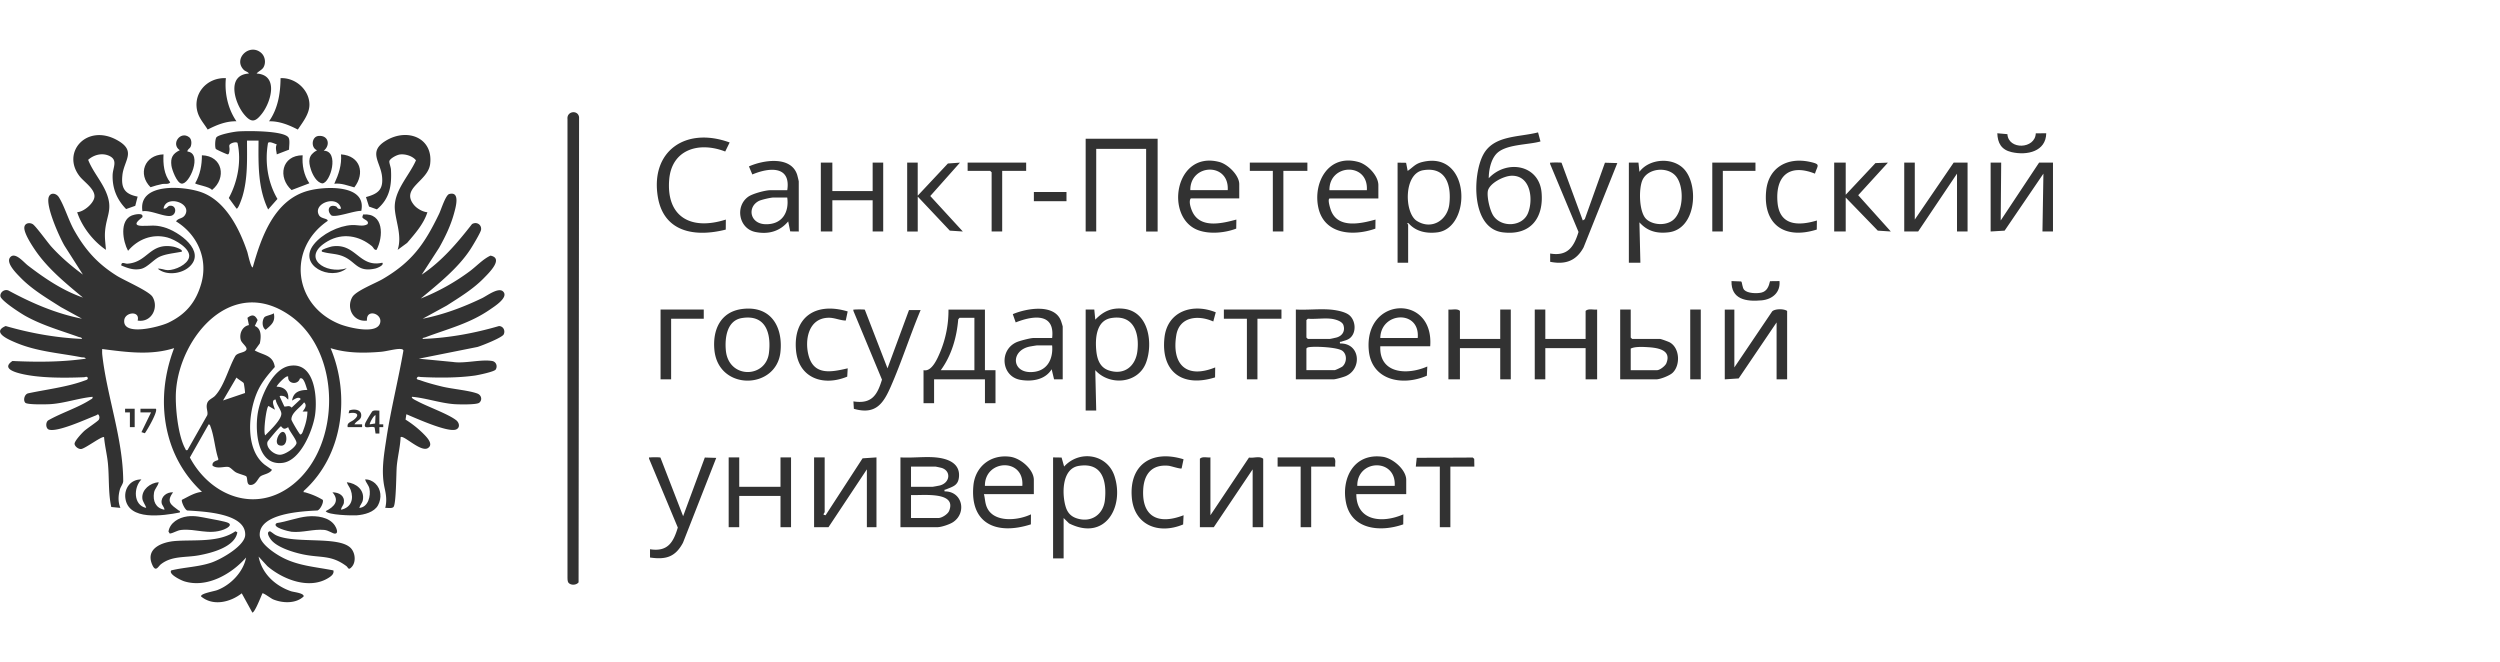 <svg width="151" height="40" viewBox="0 0 151 40" fill="none" xmlns="http://www.w3.org/2000/svg"><g clip-path="url(#a)" fill="#323232"><path d="M15.267 16.147c.504-1.794 1.285-4.08 3.363-4.63 1.029-.274 3.536-.383 3.19 1.222-.392-.026-1.512.413-1.8.275-.3-.27-.174-.712.277-.546.078.029.081.205.302.129-.193-.872-1.752-.314-1.326.41.128.217.55.18.515.338-2.454 1.681-2.07 5.106.733 6.233.507.203 2.206.635 2.43-.045.194-.586-.846-.921-.786-.17-.825.107-1.273-.765-.882-1.425.221-.373 1.395-.829 1.827-1.081 1.801-1.052 2.543-2.145 3.413-3.945.118-.244.391-1.135.611-1.193.695-.186.372.861.29 1.167-.198.73-.53 1.418-.901 2.078l-1.053 1.627c1.218-.815 2.155-1.924 3.038-3.055.283-.172.6.042.546.35-.031.172-.512.973-.64 1.168-.75 1.15-1.945 2.096-3.002 2.978a12.973 12.973 0 0 0 2.95-1.64c.42-.31.799-.737 1.263-.952.829.163-.11 1.062-.415 1.373-.644.658-1.45 1.144-2.226 1.643l-1.456.796c1.26-.25 2.45-.695 3.595-1.246.284-.137.98-.67 1.26-.404.37.353-.524.91-.779 1.087-1.234.855-2.538 1.165-3.917 1.687-.061.024-.172.016-.159.096 1.58-.06 3.103-.339 4.611-.779.263.008.393.279.286.502-.096.2-1.306.676-1.58.76l-3.548.71 2.054.197c.71.113 1.715-.175 2.378-.057.247.044.336.325.209.517-.088.132-1.047.332-1.259.362-1.02.145-2.236.141-3.268.087-.083-.004-.174-.056-.23.06-.048.1.138.113.203.137.42.153.9.28 1.337.385.596.143 1.612.229 2.113.418.248.094.313.39.112.555-.155.128-1.21.104-1.478.087-.855-.056-1.721-.37-2.576-.446-.1.074.26.234.289.25.638.347 1.883.78 2.375 1.166.18.142.253.437.003.553-.48.221-2.477-.695-3.014-.916l-.05.324a6.18 6.18 0 0 1 1.036.812c.208.21.696.67.312.91-.427.268-1.483-.828-1.646-.659-.025.587-.178 1.163-.232 1.748-.036.391-.033 2.31-.201 2.47-.11.102-.346.04-.495.053.106-.437.054-.784-.04-1.21-.215-.987-.046-1.95.108-2.968.27-1.785.722-3.549 1.029-5.327-.026-.086-.119-.09-.198-.095-.27-.015-.84.144-1.16.17-1.023.087-2.058.088-3.041-.22 1.195 2.841.774 6.475-1.623 8.625-.02.122.02.065.084.084.393.113.714.244 1.064.452.079.127-.142.595-.32.644-.95.048-3.52.171-3.485 1.483.013.51.859 1.077 1.284 1.312 1.002.551 2.058.603 3.167.824.045.202-.108.328-.268.433-1.162.759-2.782.117-3.722-.692l-.528-.575c.193 1.002.973 1.755 1.957 2.092.154.053.8.11.763.314-.465.447-1.279.416-1.852.173-.116-.049-.581-.4-.637-.36-.082.174-.461 1.162-.609 1.163l-.64-1.164c-.687.537-1.73.797-2.458.188-.033-.182.777-.305.98-.383.834-.318 1.58-1.117 1.74-1.968-.86.981-2.355 1.866-3.734 1.438-.18-.055-.98-.433-.784-.66.797-.194 1.655-.207 2.431-.474.589-.203 2.01-1.008 2.033-1.665.045-1.327-2.545-1.418-3.498-1.479-.15-.043-.377-.556-.322-.646.389-.19.761-.436 1.209-.48a7.036 7.036 0 0 1-1.928-3.036c-.59-1.863-.448-3.83.246-5.645-1.427.455-2.892.24-4.346.055-.002.118-.006.237.007.355.276 2.488 1.25 5.046 1.264 7.612.001.168-.153.341-.201.517-.101.367-.12.754.031 1.111l-.551-.054c-.189-.855-.118-1.76-.203-2.635-.052-.528-.188-1.052-.232-1.581-.102-.101-1.122.675-1.375.712-.166.025-.39-.15-.407-.303-.018-.167.425-.634.566-.769.16-.153.835-.596.897-.693a.28.28 0 0 0 .001-.279c-.056-.095-.1-.012-.163.012-.578.223-2.3 1.02-2.84.866-.217-.062-.22-.468-.039-.57.784-.445 1.782-.757 2.53-1.238.076-.049.158-.064.134-.177-.845.082-1.674.382-2.522.442-.252.018-1.41.043-1.536-.08-.145-.141-.062-.51.161-.57 1.106-.238 2.366-.381 3.422-.774.071-.026.208-.048.185-.155-.025-.12-.163-.049-.218-.046-1.16.05-2.738.058-3.85-.22-.446-.112-1.105-.341-.48-.76 1.487.07 2.959.07 4.432-.14-.067-.102-.167-.066-.26-.084-1.344-.26-2.67-.34-3.952-.877-.436-.183-1.513-.631-.63-1.011 1.5.433 3.04.71 4.61.779-.018-.105-.122-.09-.195-.117-1.094-.392-2.18-.695-3.205-1.26-.29-.16-1.498-.935-1.528-1.204-.025-.236.237-.44.48-.347C1.9 18.3 3.37 18.938 4.953 19.25l-1.27-.697c-.858-.547-1.757-1.074-2.462-1.804-.233-.24-.864-.861-.619-1.191.29-.388.83.283 1.078.474 1.013.778 2.106 1.518 3.331 1.942-1.034-.86-2.101-1.727-2.864-2.832-.212-.308-.71-1.063-.677-1.412.024-.247.294-.31.501-.195.177.098.907 1.114 1.129 1.36.573.634 1.217 1.18 1.91 1.693L3.9 14.85c-.316-.535-1.176-2.457-.945-2.976.119-.267.447-.2.598.035.329.512.587 1.396.926 1.998.664 1.177 1.4 2.014 2.576 2.75.455.284 1.941.925 2.153 1.267.401.646-.051 1.578-.894 1.438.16-.612-.758-.519-.81-.023-.108.998 2.145.398 2.658.155 1.076-.511 1.677-1.26 1.993-2.363.421-1.473-.21-2.95-1.522-3.76.152-.23.414-.133.566-.428.361-.705-1.18-1.184-1.32-.348.182.047.24-.154.378-.168.425-.042.425.547.054.612-.403.07-1.237-.368-1.707-.277-.28-1.739 2.474-1.535 3.552-1.153 1.491.53 2.32 2.248 2.781 3.606.027.078.226 1.01.332.93v.002Zm-2.665 9.485-1.134 2c1.232 2.317 3.988 3.448 6.261 1.603 2.898-2.35 2.898-7.996-.206-10.171-3.516-2.465-6.655 1.282-6.892 4.544-.065.898.112 2.712.566 3.506.037.064-.002.094.128.07l1.194-2.107c.064-.23-.116-.462.01-.763.079-.184.328-.27.452-.4.549-.575.827-1.69 1.217-2.385.125-.25.582-.203.681-.406.082-.166-.277-.38-.337-.593-.103-.362.085-.82.493-.893l-.09-.44c.283-.226.461-.183.614.138l-.17.356c.422.148.381.697.304 1.05l-.308.425c.53.3 1.103.266 1.214 1.001-.435.487-.832.961-1.085 1.564-.518 1.232-.716 3.41.478 4.342l.435.303c-.137.242-.516.268-.69.393-.163.118-.27.53-.615.523-.257-.005-.146-.437-.257-.528-.057-.047-.469-.151-.622-.238-.135-.076-.305-.279-.427-.316-.21-.065-.698.142-.978-.086-.04-.208.16-.286.338-.336l.01-.074c-.203-.595-.25-1.369-.47-1.941-.023-.06-.026-.133-.113-.141Zm2.195-1.893c.017-.026-.057-.566-.08-.603-.033-.055-.361-.245-.434-.333l-.812 1.386 1.326-.45ZM34.351 35.213c-.077-.078-.072-.24-.075-.344V7.187c-.048-.48.637-.565.7-.11l-.03 28.096c-.132.173-.446.19-.595.04Z"/><path d="m8.313 11.875-.143.556-.553.196c-.565-.582-.837-1.257-.814-2.06.013-.45.331-.89-.188-1.145-.436-.213-.95-.075-1.29.232.27.693.799 1.275 1.085 1.96.44 1.05.002 1.402-.067 2.396-.026.367.03.719.056 1.081-.78-.53-1.45-1.402-1.738-2.273.407-.027 1.003-.537 1.043-.921.05-.472-.628-.909-.893-1.248-1.124-1.438.418-3.191 2.24-2.198 1.222.667.44 1.217.342 2.127-.082.756.11 1.142.92 1.297ZM25.029 12.407c.166.196.519.397.786.412-.22.7-.746 1.295-1.224 1.852l-.573.421c.27-.828-.092-1.629-.167-2.419-.106-1.122.847-2.017 1.274-2.989-.2-.258-.634-.392-.957-.355-.191.021-.571.218-.644.385-.039.088.082.373.09.523.052.952-.064 1.758-.85 2.409l-.475-.17-.184-.573c.758-.202 1.056-.473.969-1.26-.097-.873-.854-1.48.228-2.142 1.302-.796 2.871-.177 2.68 1.4-.13 1.074-1.84 1.464-.954 2.507h.001ZM93.045 8.543c-.764.221-2.157.154-2.692.78-.317.37-.43.974-.433 1.442 1.084-1.153 3.036-.822 3.19.858.137 1.514-.642 2.623-2.345 2.41-1.912-.24-1.828-3.448-1.186-4.675.626-1.198 2.142-1.06 3.319-1.362l.147.547Zm-1.747 2.072c-.476.01-1.377.47-1.437.954-.048.378.13 1.172.358 1.49.501.697 1.726.631 2.065-.17.334-.788.2-2.299-.986-2.274ZM59.49 18.697v3.661h.638v1.997h-.637v-1.442h-3.072v1.442h-.638v-1.997c.506.12.853-.732 1.013-1.11a6.508 6.508 0 0 0 .494-2.55h2.203Zm-.637.5h-.898l-.078.091c-.089 1.082-.4 2.177-1.053 3.07h2.03v-3.162ZM69.921 8.38v5.603h-.695V8.99h-3.014v4.992h-.638V8.38h4.347ZM98.383 9.823h.58l.058.555c.606-.824 2.08-.909 2.747-.106.85 1.022.651 3.567-.986 3.76-.722.086-1.29-.074-1.761-.603l.058 2.44h-.696V9.823Zm1.063 3.42c.397.354 1.14.394 1.574.074.687-.507.727-2.116.17-2.714-.516-.554-1.653-.44-1.98.26-.241.514-.224 1.968.236 2.38ZM63.606 27.627l.514.008.153.545c.934-1.027 2.613-.753 3.045.582.6 1.853-.563 3.948-2.746 2.85l-.329-.324v2.44h-.637v-6.101Zm1.55.513c-1.046.168-1.018 1.754-.78 2.494.11.344.319.569.68.68.877.274 1.59-.258 1.68-1.108.116-1.113-.124-2.3-1.58-2.066ZM84.414 9.824l.514.008.095.491c.338-.23.453-.433.886-.538 2.937-.716 3.003 3.986.906 4.25-.653.082-1.303-.05-1.735-.55-.177-.014-.028.06-.028.083v2.302h-.638V9.823Zm1.55.457c-1.197.196-1.147 2.584-.388 3.062.902.569 1.846-.046 1.962-1.002.132-1.085-.155-2.293-1.574-2.06ZM65.574 18.697h.521l.06.61c.478-.495.974-.738 1.702-.66 1.56.167 1.8 2.137 1.355 3.282-.483 1.245-2.195 1.392-3.058.428l.058 2.44h-.638v-6.101Zm1.55.512c-.941.153-.98 1.292-.905 2.005.053.498.222.986.758 1.16.946.307 1.612-.272 1.72-1.16.132-1.07-.2-2.227-1.573-2.005ZM80.327 18.696c.34.026.895.12 1.16.332.41.327.457 1.093.025 1.412-.156.115-.325.135-.49.197-.069.026-.11-.042-.086.11 1.223-.034 1.353 1.535.347 1.97-.129.056-.608.194-.724.194h-2.29v-4.215c.67.036 1.394-.05 2.058 0Zm.058.555c-.436-.046-.945.034-1.391 0l-.087.083v1.054l.087.083h1.333c.024 0 .375-.076.425-.093.344-.108.503-.403.39-.742-.082-.245-.516-.36-.757-.385Zm-1.478 3.106h1.71c.042 0 .413-.175.465-.22.264-.233.296-.72 0-.946-.296-.225-1.667-.284-2.03-.22-.065.01-.108.028-.145.082v1.304ZM56.503 27.627c.702.062 1.469.325 1.422 1.135-.032.565-.366.622-.79.8-.07.03-.105-.025-.082.117 1.078-.01 1.353 1.292.518 1.854-.206.139-.712.309-.953.309h-2.231v-4.216c.682.044 1.442-.059 2.115 0Zm-1.478 1.775h1.304c.025 0 .388-.067.438-.08.626-.166.689-.872.114-1.058a5.92 5.92 0 0 0-.378-.082h-1.478v1.22Zm0 .499v1.387h1.652c.21 0 .568-.229.65-.43.485-1.203-1.637-.924-2.302-.957ZM17.46 9.038l-.743.286c-.02-.22-.099-.388-.002-.606-.117-.025-.434-.206-.527-.083-.2 1.135-.026 2.369.57 3.38l-.562.637c-.628-1.3-.591-2.755-.58-4.16h-.697c.002 1.123.05 2.28-.274 3.37-.02.07-.26.802-.362.735l-.464-.637c.542-.989.772-2.25.525-3.333-.11-.077-.396.007-.474.113-.05.067.007.204-.007.317-.01.08-.018.295-.128.265-.088-.025-.671-.285-.7-.33-.065-.102-.047-.616.045-.707.166-.165 1.03-.326 1.29-.346.538-.04 2.736-.056 3.046.356.115.152.038.547.044.744ZM73.11 27.627v3.494l2.33-3.486c.275.05.636-.112.858.075v4.133h-.638v-3.495l-2.347 3.495h-.84V27.71c.153-.158.43-.058.637-.083ZM115.653 9.822v3.44l2.348-3.44h.84v4.16h-.638v-3.494l-2.347 3.494h-.84v-4.16h.637ZM120.234 9.822h.638l-.029 3.495 2.318-3.495h.841v4.16h-.638l.058-3.494-2.343 3.443-.845.051v-4.16ZM104.755 18.698v3.494l2.286-3.387c.179-.164.71-.162.902-.024v4.132h-.637v-3.439l-2.29 3.383-.84.056v-4.215h.579ZM49.81 27.628v3.3c0 .025-.083.104-.06.165l.116.028 2.233-3.438.84-.056v4.215h-.58v-3.494l-2.318 3.494h-.87v-4.215h.638ZM86.383 20.916H83.37c-.072 1.645 1.592 1.767 2.839 1.22l-.027.556c-1.498.656-3.343.266-3.507-1.527-.298-3.274 3.952-3.425 3.709-.249Zm-.753-.5c.156-1.714-2.227-1.602-2.26 0h2.26ZM84.936 29.847h-3.014c.009 1.636 1.57 1.776 2.84 1.22l-.006.604c-1.394.491-3.13.316-3.457-1.312-.289-1.435.45-3.001 2.201-2.772.624.081 1.436.781 1.436 1.4v.86Zm-.696-.5c.105-1.69-2.28-1.62-2.26 0h2.26ZM48.245 13.983l-.515-.006-.123-.604c-.5.596-1.18.798-1.973.641-1.022-.202-1.248-1.57-.431-2.138.26-.18 1.019-.388 1.333-.388h1.014c.231-1.478-1.068-1.39-2.11-.95l-.204-.487c.888-.396 2.545-.641 2.912.504.018.056.097.379.097.406v3.023Zm-.695-2.052h-.84c-.155 0-.733.132-.882.21-.711.374-.533 1.384.417 1.402 1.009.02 1.427-.734 1.304-1.612ZM62.444 29.846H59.43c.066.257.062.508.163.76.387.98 1.87.849 2.677.46l-.005.605c-2.115.677-3.69-.07-3.471-2.35.108-1.122 1.023-1.89 2.215-1.734.637.083 1.435.77 1.435 1.4v.86Zm-.695-.499c.125-1.71-2.276-1.61-2.26 0h2.26ZM83.254 11.986h-2.928c-.179 0 .032.648.078.758.435 1.063 1.774.77 2.676.518l-.007.547c-1.373.486-3.094.337-3.445-1.266-.328-1.497.59-3.263 2.421-2.76.557.152 1.204.834 1.204 1.399v.804Zm-.696-.5c.103-1.7-2.285-1.604-2.26 0h2.26ZM74.85 11.985h-2.927c-.14.175 0 .593.094.797.477 1.025 1.758.725 2.66.48l-.008.546c-.675.257-1.579.347-2.269.106-2.08-.728-1.461-4.84 1.245-4.131.53.139 1.206.807 1.206 1.342v.86Zm-.695-.499c.1-1.697-2.275-1.61-2.26 0h2.26ZM64.187 22.913h-.521l-.146-.61c-.387.63-1.175.763-1.886.64-1.154-.2-1.309-1.798-.229-2.277.19-.083.826-.25 1.015-.25h1.13c.177-1.524-1.135-1.367-2.202-.942l-.175-.499c.837-.355 2.512-.648 2.91.404.021.053.105.32.105.345v3.189h-.001Zm-.638-2.052h-.898c-.047 0-.423.063-.496.08-1.1.257-1.048 1.534.09 1.533.987-.001 1.377-.76 1.304-1.613ZM52.235 18.705l1.37 3.543 1.298-3.518.703-.004c-.637 1.522-1.149 3.137-1.812 4.644-.444 1.008-.908 1.7-2.221 1.322l-.026-.448c1.125.178 1.446-.409 1.725-1.313l-1.725-4.15c-.014-.115.006-.073.086-.084.08-.01.569-.012.602.008ZM39.89 27.638l1.371 3.54 1.31-3.543.69.021-2.008 5.123c-.453.848-1.013 1.04-1.992.895v-.5c1.084.175 1.417-.442 1.679-1.309l-1.735-4.156c-.018-.111.004-.071.084-.081.089-.012.56-.015.6.01ZM44.071 8.606l-.268.546c-1.605-.623-3.235-.114-3.383 1.696-.183 2.224 1.277 3.098 3.421 2.414l-.005.605c-1.907.485-3.751.13-4.102-1.971-.459-2.752 1.667-4.266 4.338-3.29ZM94.317 9.83l1.284 3.487.12-.079 1.218-3.41.747.022-2.038 5.093c-.437.805-1.088 1.056-2.018.87v-.5c1.076.184 1.446-.434 1.713-1.303l-1.714-4.104c-.014-.115.006-.073.086-.084.08-.01.57-.012.602.008ZM44.871 18.657c1.741-.193 2.427 1.14 2.267 2.613-.248 2.267-3.728 2.357-3.986-.111-.124-1.199.342-2.349 1.72-2.502Zm-.06.553c-.926.15-1.037 1.237-.97 1.955.165 1.739 2.411 1.688 2.602.161.142-1.136-.152-2.355-1.632-2.116ZM88.18 20.471h2.434v-1.775h.638v4.216h-.638v-1.886H88.18v1.886h-.696v-4.216c.224.03.528-.079.696.084v1.691ZM93.337 18.696v1.775h2.434V18.78c.168-.163.472-.055.696-.084v4.216h-.696v-1.886h-2.434v1.886h-.638v-4.216h.638ZM50.274 9.822v1.72h2.434v-1.72h.638v4.16h-.638v-1.886h-2.434v1.886h-.696v-4.16h.696ZM44.65 27.627v1.775h2.492v-1.775h.637v4.215h-.637v-1.886h-2.493v1.886h-.637v-4.215h.637ZM15.766 3.187c.252.213.313.62.138.897-.091.144-.303.229-.407.358 1.348.08.875 1.703.338 2.404-.402.524-.648.597-1.09.064-.575-.692-1.085-2.388.288-2.468-.055-.108-.214-.125-.313-.226-.651-.666.342-1.624 1.046-1.03v.001ZM98.496 18.697v1.692l.087.083h1.681c.065 0 .508.164.592.21.615.346.647 1.395.162 1.842-.185.169-.741.389-.985.389h-2.174v-4.216h.638Zm0 3.661h1.594c.16 0 .489-.253.555-.412.328-.793-.475-.935-1.077-.974-.311-.02-.816-.05-1.072.083v1.303ZM111.481 9.822v1.942l1.796-1.913.754-.028-1.795 1.967 1.969 2.192-.786-.052-1.938-2v2.052h-.696v-4.16h.696ZM55.43 9.822v1.997l1.823-1.944.728-.052-1.793 2.016 1.967 2.143-.786-.052-1.938-2.056v2.108h-.638v-4.16h.638ZM71.486 27.74l-.116.55c-.062.053-.645-.144-.786-.158-1.01-.098-1.476.504-1.533 1.406-.103 1.645.875 2.189 2.437 1.583l-.027.556c-1.514.633-2.97.017-3.101-1.638-.156-1.959 1.194-2.895 3.127-2.298h-.001ZM51.2 18.81l-.117.552c-.343-.009-.667-.17-1.012-.17-1.268.001-1.492 1.402-1.217 2.335.34 1.158 1.37.947 2.347.72l-.028.501c-1.492.618-2.945.053-3.094-1.589-.18-1.982 1.16-2.937 3.12-2.348ZM109.625 10.489c-1.608-.64-2.403.202-2.262 1.749.126 1.375 1.227 1.427 2.378 1.08l-.008.547c-1.995.63-3.255-.348-3.056-2.343.138-1.394 1.269-2.056 2.671-1.739.643.146.431.198.276.706h.001ZM73.282 19.418c-.925-.415-2.05-.285-2.234.83-.28 1.71.556 2.669 2.35 1.944l-.008.602c-2.034.638-3.276-.39-3.056-2.399.172-1.58 1.676-2.108 3.098-1.532l-.15.555ZM13.644 4.72c-.091.887.12 1.851.637 2.606-.62-.015-1.202.222-1.737.5-.205-.337-.476-.624-.598-1.01-.348-1.096.504-2.144 1.698-2.096ZM17.988 7.826c-.535-.278-1.117-.515-1.738-.5.54-.767.688-1.694.695-2.606.913-.038 1.73.709 1.744 1.581.01.568-.402 1.076-.701 1.525ZM20.924 34.194c-.936-.698-1.547-.48-2.647-.714-.577-.122-1.555-.422-1.912-.888-.1-.13-.312-.464-.056-.502.137.075.236.18.381.247 1.144.524 3.746.025 4.485.756.28.278.342.831.084 1.133-.22.258-.225.05-.336-.032ZM9.72 34.08c-.172.135-.317.527-.536.003-.4-.96.608-1.349 1.415-1.408 1.171-.086 2.629.106 3.62-.587l.116.063c-.137.888-1.562 1.255-2.36 1.396-.8.14-1.596.018-2.254.533Z"/><path d="M22.744 15.092c-.158.022-.181-.143-.277-.222-.77-.637-1.77-.822-2.674-.3-1.68.971-.14 2.038 1.154 1.632-.972.807-2.99-.178-1.994-1.438.495-.627 1.489-1.131 2.31-1.171.333-.017.659.114.934-.051.134-.232-.27-.276-.315-.427l.05-.16c1.266-.11 1.231 1.344.812 2.137ZM11.423 16.128c-.48.424-1.386.529-1.893.102.205-.029.402.087.609.087.439 0 1.181-.33 1.281-.778.117-.52-.858-1.076-1.31-1.196-.922-.245-1.796.118-2.376.806-.311-.562-.536-1.825.231-2.136.139-.056.732-.196.633.106-.014.04-.772.505-.025.523.527.011.742-.079 1.318.08.912.253 2.6 1.46 1.533 2.406h-.001ZM89.051 28.182h-1.449v3.66h-.637v-3.66h-1.45l.055-.53 3.386-.017.087.083.008.464ZM77.4 18.697v.555h-1.45v3.66h-.637v-3.66h-1.391v-.555H77.4ZM80.646 28.182h-1.45v3.66h-.637v-3.66h-1.391v-.555h3.39c.16.132.066.372.088.555ZM61.98 9.822v.5h-1.448v3.66h-.638v-3.577l-.087-.083h-1.362v-.5h3.536ZM78.966 9.822v.5h-1.45v3.66h-.637v-3.66h-1.39v-.5h3.477ZM42.507 18.697v.555h-1.971v3.66h-.638v-4.215h2.609ZM106.03 9.822v.5h-1.971v3.66h-.637v-4.16h2.608ZM8.541 28.96c-.486.482-.49 1.562.29 1.718-.05-.202-.219-.367-.235-.583-.039-.522.474-.933.989-.97-.04.243-.246.388-.284.643-.074.488.094.922.632 1.021-.002-.157-.152-.263-.172-.42-.048-.376.319-.658.694-.633-.433.58-.126.75.332 1.092.048.036.106-.001.073.127-1.013.195-3.115.52-3.289-.874-.073-.59.326-1.137.971-1.122ZM22.664 29.2c.368.344.398.89.17 1.315-.229.425-.832.574-1.277.609-.289.022-1.765-.012-1.885-.252.515-.256.859-.626.406-1.137.406.004.754.207.692.633-.023.16-.167.263-.17.42.619-.134.778-.652.582-1.195-.065-.177-.186-.297-.234-.468.578.065 1.074.472.97 1.069-.033.196-.171.307-.217.484.54-.038.706-.734.612-1.168-.046-.21-.208-.355-.264-.551.224-.018.46.096.617.241h-.002ZM11.423 8.285c.159.122.164.407.089.58-.05.114-.21.163-.188.29.924.09.124 2.026-.368 1.934-.28-.053-.57-.836-.602-1.087-.061-.468.07-.72.505-.929-.558-.381.047-1.186.564-.787ZM19.555 9.102c.958.022.405 1.955-.087 1.975-.346-.05-.588-.53-.684-.822-.17-.521-.17-.888.364-1.18-.386-.149-.33-.82.085-.864.6-.062.746.556.322.89ZM102.727 18.697h-.637v4.216h.637v-4.216ZM11.31 31.19c.47-.06.841.042 1.29.124.24.044 1.007.182 1.175.263.298.142-.095.343-.248.403-.917.356-1.707-.067-2.58.028-.27.03-.437.18-.691.221l-.08-.125c.085-.53.614-.845 1.135-.913ZM18.558 31.193c.575-.058 1.323.035 1.663.542.08.118.263.493.006.497-.127.002-.382-.2-.638-.225-.66-.063-1.297.176-1.973.113-.158-.015-1.273-.28-.899-.527.606-.085 1.238-.339 1.842-.4ZM18.28 9.379c-.041.59.064 1.19.405 1.692l-1.073.409c-.848-.76-.608-2.1.669-2.101ZM12.195 9.379c1.26.031 1.502 1.382.609 2.098-.113-.203-.998-.325-1.015-.408.303-.525.406-1.092.406-1.69ZM9.876 9.325c-.031.587.027 1.214.405 1.692-.113.137-.308.064-.477.097-.24.046-.482.117-.712.194-.787-.783-.371-1.947.784-1.984ZM21.401 11.317c-.4-.104-.782-.27-1.21-.218.265-.569.457-1.14.406-1.775 1.18.087 1.461 1.147.804 1.993ZM122.961 8.054l.632-.005c-.017 1.098-1.151 1.355-2.09 1.14-.629-.145-.844-.552-.866-1.14l.61.054c.058.965 1.678.906 1.714-.049ZM105.355 17.514c.201.209.757.222 1.029.16.35-.08.456-.39.525-.69l.572-.007c.067.663-.407 1.1-1.073 1.164-.957.092-1.852-.067-1.825-1.164l.583.023c.072.05.056.377.188.514h.001Z"/><path d="M23.09 15.868c.135.148-.304.324-.416.35-1.1.25-1.167-.406-1.939-.731-.402-.17-.802-.153-1.182-.257-.075-.02-.139-.014-.114-.11.037-.067.522-.222.622-.237 1.442-.217 1.623 1.304 3.029.985ZM10.975 15.202c-.422.09-.94.125-1.334.305-.362.166-.745.66-1.142.737-.443.087-.784-.05-1.175-.21.008-.264.215-.097.374-.108 1.23-.083 1.338-1.279 2.759-1.03.085.014.62.171.519.306ZM64.416 11.598h-1.97v.554h1.97v-.554ZM22.915 24.799v.832h.233v.166h-.233v.39h-.232l-.054-.365c-.204-.137-.749.198-.551-.299a8.71 8.71 0 0 1 .401-.67c.117-.099.292-.044.436-.054Zm-.58.832.323-.052.025-.502c-.126.011-.384.523-.348.554ZM9.412 24.688c.148.143-.52 1.289-.663 1.48l-.206-.066.579-1.192h-.638v-.223h.928ZM21.001 25.798c-.06-.278.199-.302.375-.445.43-.35.095-.48-.317-.387l.034-.171c.25-.103.7-.082.724.254.024.335-.262.324-.41.582h.464v.167H21ZM8.135 24.688v1.109h-.29v-.888h-.29v-.22l.58-.002ZM17.51 22.095c1.55-.248 1.667 2.026 1.514 3.002-.14.896-.865 2.71-1.939 2.858-1.56.217-1.677-1.94-1.523-2.954.14-.922.848-2.73 1.948-2.906Zm-.101.652c-.122-.12-.738.569-.695.61.49.008.748.316.695.777-.107-.064-.118-.164-.275-.206-.06-.017-.207-.047-.245.012l.287.616c.178.007.288-.092.438.065l.548-.514c-.12-.23-.502.104-.52.083.08-.506.44-.636.926-.637-.075-.132-.199-.83-.456-.687-.122.409-.758.32-.703-.118v-.001Zm-.754 1.387c-.355-.003-.025.572-.058.61l-.376-.22c-.125 0-.337 1.569-.202 1.773.265-.275 1.025-.973.972-1.347-.032-.23-.32-.554-.336-.816Zm1.624.72c.119-.156.292-.378.087-.553-.23.318-.774.624-.765 1.038.001.079.48.878.533.903.121.008.171-.221.204-.304.131-.336.224-.725.23-1.082h-.29v-.002Zm-.87.944c-.21.13-.275.143-.434-.054-.064-.001-.799.88-.817.94-.114.352.377.794.76.783.305-.01.888-.402.985-.674.067-.186-.449-.763-.495-.995ZM15.975 19.156c.068-.081.451-.143.564-.236.102.52-.135.683-.492.997-.242-.147-.222-.581-.072-.761Z"/><path d="M17.093 26.086c.283.023.326.987-.223.813-.343-.108-.031-.833.223-.813Z"/></g><defs><clipPath id="a"><path fill="#fff" transform="translate(0 3)" d="M0 0h124v34H0z"/></clipPath></defs></svg>